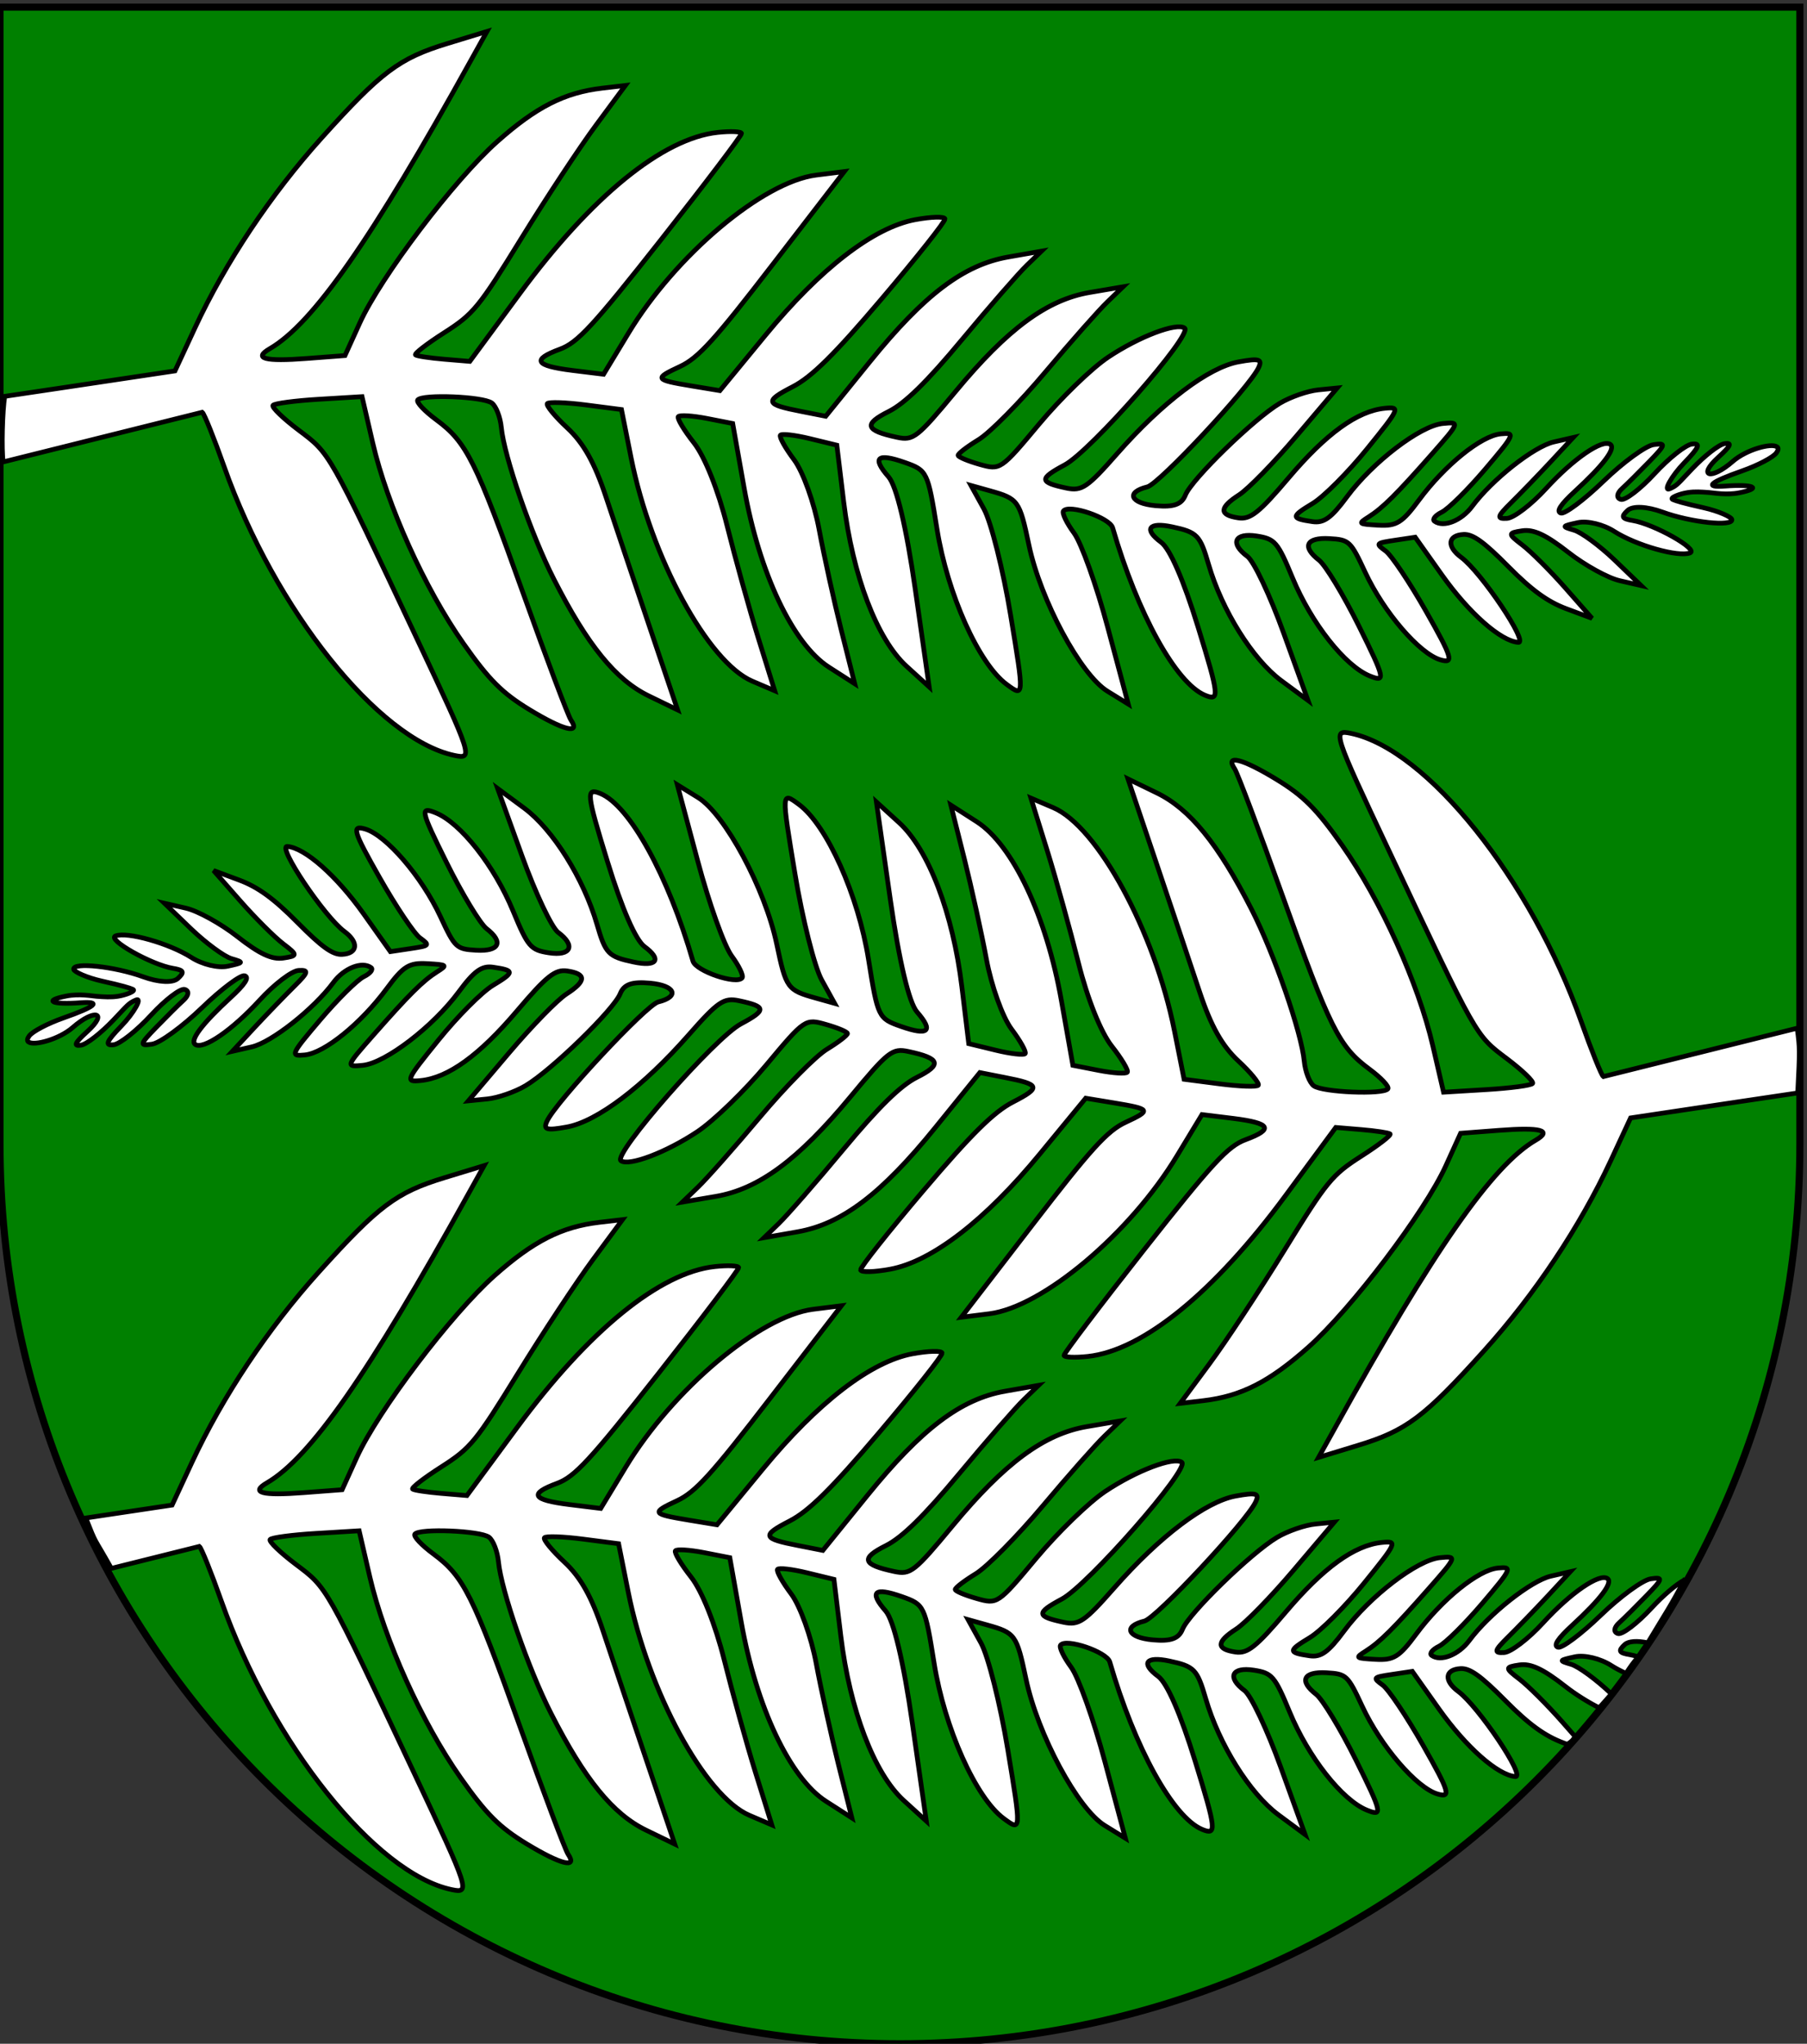 <?xml version="1.0" encoding="UTF-8" standalone="no"?>
<!-- Created with Inkscape (http://www.inkscape.org/) -->

<svg
   xmlns:dc="http://purl.org/dc/elements/1.1/"
   xmlns:cc="http://creativecommons.org/ns#"
   xmlns:rdf="http://www.w3.org/1999/02/22-rdf-syntax-ns#"
   xmlns:svg="http://www.w3.org/2000/svg"
   xmlns="http://www.w3.org/2000/svg"
   xmlns:sodipodi="http://sodipodi.sourceforge.net/DTD/sodipodi-0.dtd"
   xmlns:inkscape="http://www.inkscape.org/namespaces/inkscape"
   width="763"
   height="863"
   id="svg2"
   version="1.1"
   inkscape:version="0.92.2 (5c3e80d, 2017-08-06)"
   sodipodi:docname="Wappen_Haus_Farnhain.svg">
  <rect width="100%" height="100%" fill="#333333" stroke="none"/>
  <defs
     id="defs4">
    <inkscape:perspective
       sodipodi:type="inkscape:persp3d"
       inkscape:vp_x="0 : 526.18109 : 1"
       inkscape:vp_y="0 : 1000 : 0"
       inkscape:vp_z="744.09448 : 526.18109 : 1"
       inkscape:persp3d-origin="372.04724 : 350.78739 : 1"
       id="perspective10" />
    <inkscape:perspective
       id="perspective2828"
       inkscape:persp3d-origin="0.5 : 0.33333333 : 1"
       inkscape:vp_z="1 : 0.5 : 1"
       inkscape:vp_y="0 : 1000 : 0"
       inkscape:vp_x="0 : 0.5 : 1"
       sodipodi:type="inkscape:persp3d" />
    <inkscape:perspective
       id="perspective2828-7"
       inkscape:persp3d-origin="0.5 : 0.33333333 : 1"
       inkscape:vp_z="1 : 0.5 : 1"
       inkscape:vp_y="0 : 1000 : 0"
       inkscape:vp_x="0 : 0.5 : 1"
       sodipodi:type="inkscape:persp3d" />
    <inkscape:perspective
       id="perspective3640"
       inkscape:persp3d-origin="0.5 : 0.33333333 : 1"
       inkscape:vp_z="1 : 0.5 : 1"
       inkscape:vp_y="0 : 1000 : 0"
       inkscape:vp_x="0 : 0.5 : 1"
       sodipodi:type="inkscape:persp3d" />
    <inkscape:perspective
       id="perspective3670"
       inkscape:persp3d-origin="0.5 : 0.33333333 : 1"
       inkscape:vp_z="1 : 0.5 : 1"
       inkscape:vp_y="0 : 1000 : 0"
       inkscape:vp_x="0 : 0.5 : 1"
       sodipodi:type="inkscape:persp3d" />
    <inkscape:perspective
       id="perspective3693"
       inkscape:persp3d-origin="0.5 : 0.33333333 : 1"
       inkscape:vp_z="1 : 0.5 : 1"
       inkscape:vp_y="0 : 1000 : 0"
       inkscape:vp_x="0 : 0.5 : 1"
       sodipodi:type="inkscape:persp3d" />
    <inkscape:perspective
       id="perspective3720"
       inkscape:persp3d-origin="0.5 : 0.33333333 : 1"
       inkscape:vp_z="1 : 0.5 : 1"
       inkscape:vp_y="0 : 1000 : 0"
       inkscape:vp_x="0 : 0.5 : 1"
       sodipodi:type="inkscape:persp3d" />
    <inkscape:perspective
       id="perspective3747"
       inkscape:persp3d-origin="0.5 : 0.33333333 : 1"
       inkscape:vp_z="1 : 0.5 : 1"
       inkscape:vp_y="0 : 1000 : 0"
       inkscape:vp_x="0 : 0.5 : 1"
       sodipodi:type="inkscape:persp3d" />
    <inkscape:perspective
       id="perspective3763"
       inkscape:persp3d-origin="0.5 : 0.33333333 : 1"
       inkscape:vp_z="1 : 0.5 : 1"
       inkscape:vp_y="0 : 1000 : 0"
       inkscape:vp_x="0 : 0.5 : 1"
       sodipodi:type="inkscape:persp3d" />
    <inkscape:perspective
       id="perspective3792"
       inkscape:persp3d-origin="0.5 : 0.33333333 : 1"
       inkscape:vp_z="1 : 0.5 : 1"
       inkscape:vp_y="0 : 1000 : 0"
       inkscape:vp_x="0 : 0.5 : 1"
       sodipodi:type="inkscape:persp3d" />
    <inkscape:perspective
       id="perspective3814"
       inkscape:persp3d-origin="0.5 : 0.33333333 : 1"
       inkscape:vp_z="1 : 0.5 : 1"
       inkscape:vp_y="0 : 1000 : 0"
       inkscape:vp_x="0 : 0.5 : 1"
       sodipodi:type="inkscape:persp3d" />
    <inkscape:perspective
       id="perspective3841"
       inkscape:persp3d-origin="0.5 : 0.33333333 : 1"
       inkscape:vp_z="1 : 0.5 : 1"
       inkscape:vp_y="0 : 1000 : 0"
       inkscape:vp_x="0 : 0.5 : 1"
       sodipodi:type="inkscape:persp3d" />
    <inkscape:perspective
       id="perspective3841-5"
       inkscape:persp3d-origin="0.5 : 0.33333333 : 1"
       inkscape:vp_z="1 : 0.5 : 1"
       inkscape:vp_y="0 : 1000 : 0"
       inkscape:vp_x="0 : 0.5 : 1"
       sodipodi:type="inkscape:persp3d" />
    <inkscape:perspective
       id="perspective3872"
       inkscape:persp3d-origin="0.5 : 0.33333333 : 1"
       inkscape:vp_z="1 : 0.5 : 1"
       inkscape:vp_y="0 : 1000 : 0"
       inkscape:vp_x="0 : 0.5 : 1"
       sodipodi:type="inkscape:persp3d" />
    <inkscape:perspective
       id="perspective3898"
       inkscape:persp3d-origin="0.5 : 0.33333333 : 1"
       inkscape:vp_z="1 : 0.5 : 1"
       inkscape:vp_y="0 : 1000 : 0"
       inkscape:vp_x="0 : 0.5 : 1"
       sodipodi:type="inkscape:persp3d" />
    <inkscape:perspective
       id="perspective3920"
       inkscape:persp3d-origin="0.5 : 0.33333333 : 1"
       inkscape:vp_z="1 : 0.5 : 1"
       inkscape:vp_y="0 : 1000 : 0"
       inkscape:vp_x="0 : 0.5 : 1"
       sodipodi:type="inkscape:persp3d" />
    <inkscape:perspective
       id="perspective2860"
       inkscape:persp3d-origin="0.5 : 0.33333333 : 1"
       inkscape:vp_z="1 : 0.5 : 1"
       inkscape:vp_y="0 : 1000 : 0"
       inkscape:vp_x="0 : 0.5 : 1"
       sodipodi:type="inkscape:persp3d" />
    <inkscape:perspective
       id="perspective3672"
       inkscape:persp3d-origin="0.5 : 0.33333333 : 1"
       inkscape:vp_z="1 : 0.5 : 1"
       inkscape:vp_y="0 : 1000 : 0"
       inkscape:vp_x="0 : 0.5 : 1"
       sodipodi:type="inkscape:persp3d" />
    <inkscape:perspective
       id="perspective3695"
       inkscape:persp3d-origin="0.5 : 0.33333333 : 1"
       inkscape:vp_z="1 : 0.5 : 1"
       inkscape:vp_y="0 : 1000 : 0"
       inkscape:vp_x="0 : 0.5 : 1"
       sodipodi:type="inkscape:persp3d" />
    <inkscape:perspective
       id="perspective3261"
       inkscape:persp3d-origin="0.5 : 0.33333333 : 1"
       inkscape:vp_z="1 : 0.5 : 1"
       inkscape:vp_y="0 : 1000 : 0"
       inkscape:vp_x="0 : 0.5 : 1"
       sodipodi:type="inkscape:persp3d" />
    <inkscape:perspective
       id="perspective2828-1"
       inkscape:persp3d-origin="0.5 : 0.33333333 : 1"
       inkscape:vp_z="1 : 0.5 : 1"
       inkscape:vp_y="0 : 1000 : 0"
       inkscape:vp_x="0 : 0.5 : 1"
       sodipodi:type="inkscape:persp3d" />
    <inkscape:perspective
       id="perspective3652"
       inkscape:persp3d-origin="0.5 : 0.33333333 : 1"
       inkscape:vp_z="1 : 0.5 : 1"
       inkscape:vp_y="0 : 1000 : 0"
       inkscape:vp_x="0 : 0.5 : 1"
       sodipodi:type="inkscape:persp3d" />
    <inkscape:perspective
       id="perspective3652-2"
       inkscape:persp3d-origin="0.5 : 0.33333333 : 1"
       inkscape:vp_z="1 : 0.5 : 1"
       inkscape:vp_y="0 : 1000 : 0"
       inkscape:vp_x="0 : 0.5 : 1"
       sodipodi:type="inkscape:persp3d" />
    <inkscape:perspective
       id="perspective3652-5"
       inkscape:persp3d-origin="0.5 : 0.33333333 : 1"
       inkscape:vp_z="1 : 0.5 : 1"
       inkscape:vp_y="0 : 1000 : 0"
       inkscape:vp_x="0 : 0.5 : 1"
       sodipodi:type="inkscape:persp3d" />
    <inkscape:perspective
       id="perspective3727"
       inkscape:persp3d-origin="0.5 : 0.33333333 : 1"
       inkscape:vp_z="1 : 0.5 : 1"
       inkscape:vp_y="0 : 1000 : 0"
       inkscape:vp_x="0 : 0.5 : 1"
       sodipodi:type="inkscape:persp3d" />
    <inkscape:perspective
       id="perspective3843"
       inkscape:persp3d-origin="0.5 : 0.33333333 : 1"
       inkscape:vp_z="1 : 0.5 : 1"
       inkscape:vp_y="0 : 1000 : 0"
       inkscape:vp_x="0 : 0.5 : 1"
       sodipodi:type="inkscape:persp3d" />
    <inkscape:perspective
       id="perspective3970"
       inkscape:persp3d-origin="0.5 : 0.33333333 : 1"
       inkscape:vp_z="1 : 0.5 : 1"
       inkscape:vp_y="0 : 1000 : 0"
       inkscape:vp_x="0 : 0.5 : 1"
       sodipodi:type="inkscape:persp3d" />
    <inkscape:perspective
       id="perspective4007"
       inkscape:persp3d-origin="0.5 : 0.33333333 : 1"
       inkscape:vp_z="1 : 0.5 : 1"
       inkscape:vp_y="0 : 1000 : 0"
       inkscape:vp_x="0 : 0.5 : 1"
       sodipodi:type="inkscape:persp3d" />
    <inkscape:perspective
       id="perspective4062"
       inkscape:persp3d-origin="0.5 : 0.33333333 : 1"
       inkscape:vp_z="1 : 0.5 : 1"
       inkscape:vp_y="0 : 1000 : 0"
       inkscape:vp_x="0 : 0.5 : 1"
       sodipodi:type="inkscape:persp3d" />
    <inkscape:perspective
       id="perspective4153"
       inkscape:persp3d-origin="0.5 : 0.33333333 : 1"
       inkscape:vp_z="1 : 0.5 : 1"
       inkscape:vp_y="0 : 1000 : 0"
       inkscape:vp_x="0 : 0.5 : 1"
       sodipodi:type="inkscape:persp3d" />
    <inkscape:perspective
       id="perspective4316"
       inkscape:persp3d-origin="0.5 : 0.33333333 : 1"
       inkscape:vp_z="1 : 0.5 : 1"
       inkscape:vp_y="0 : 1000 : 0"
       inkscape:vp_x="0 : 0.5 : 1"
       sodipodi:type="inkscape:persp3d" />
    <inkscape:perspective
       id="perspective4316-9"
       inkscape:persp3d-origin="0.5 : 0.33333333 : 1"
       inkscape:vp_z="1 : 0.5 : 1"
       inkscape:vp_y="0 : 1000 : 0"
       inkscape:vp_x="0 : 0.5 : 1"
       sodipodi:type="inkscape:persp3d" />
    <inkscape:perspective
       id="perspective2898"
       inkscape:persp3d-origin="0.5 : 0.33333333 : 1"
       inkscape:vp_z="1 : 0.5 : 1"
       inkscape:vp_y="0 : 1000 : 0"
       inkscape:vp_x="0 : 0.5 : 1"
       sodipodi:type="inkscape:persp3d" />
    <inkscape:perspective
       id="perspective3337"
       inkscape:persp3d-origin="0.5 : 0.33333333 : 1"
       inkscape:vp_z="1 : 0.5 : 1"
       inkscape:vp_y="0 : 1000 : 0"
       inkscape:vp_x="0 : 0.5 : 1"
       sodipodi:type="inkscape:persp3d" />
    <inkscape:perspective
       id="perspective3373"
       inkscape:persp3d-origin="0.5 : 0.33333333 : 1"
       inkscape:vp_z="1 : 0.5 : 1"
       inkscape:vp_y="0 : 1000 : 0"
       inkscape:vp_x="0 : 0.5 : 1"
       sodipodi:type="inkscape:persp3d" />
    <inkscape:perspective
       id="perspective3191"
       inkscape:persp3d-origin="0.5 : 0.33333333 : 1"
       inkscape:vp_z="1 : 0.5 : 1"
       inkscape:vp_y="0 : 1000 : 0"
       inkscape:vp_x="0 : 0.5 : 1"
       sodipodi:type="inkscape:persp3d" />
    <inkscape:perspective
       id="perspective3606"
       inkscape:persp3d-origin="0.5 : 0.33333333 : 1"
       inkscape:vp_z="1 : 0.5 : 1"
       inkscape:vp_y="0 : 1000 : 0"
       inkscape:vp_x="0 : 0.5 : 1"
       sodipodi:type="inkscape:persp3d" />
    <inkscape:perspective
       id="perspective5054"
       inkscape:persp3d-origin="0.5 : 0.33333333 : 1"
       inkscape:vp_z="1 : 0.5 : 1"
       inkscape:vp_y="0 : 1000 : 0"
       inkscape:vp_x="0 : 0.5 : 1"
       sodipodi:type="inkscape:persp3d" />
    <inkscape:perspective
       id="perspective5466"
       inkscape:persp3d-origin="0.5 : 0.33333333 : 1"
       inkscape:vp_z="1 : 0.5 : 1"
       inkscape:vp_y="0 : 1000 : 0"
       inkscape:vp_x="0 : 0.5 : 1"
       sodipodi:type="inkscape:persp3d" />
    <inkscape:perspective
       id="perspective5466-3"
       inkscape:persp3d-origin="0.5 : 0.33333333 : 1"
       inkscape:vp_z="1 : 0.5 : 1"
       inkscape:vp_y="0 : 1000 : 0"
       inkscape:vp_x="0 : 0.5 : 1"
       sodipodi:type="inkscape:persp3d" />
    <inkscape:perspective
       id="perspective6147"
       inkscape:persp3d-origin="0.5 : 0.33333333 : 1"
       inkscape:vp_z="1 : 0.5 : 1"
       inkscape:vp_y="0 : 1000 : 0"
       inkscape:vp_x="0 : 0.5 : 1"
       sodipodi:type="inkscape:persp3d" />
    <inkscape:perspective
       id="perspective6821"
       inkscape:persp3d-origin="0.5 : 0.33333333 : 1"
       inkscape:vp_z="1 : 0.5 : 1"
       inkscape:vp_y="0 : 1000 : 0"
       inkscape:vp_x="0 : 0.5 : 1"
       sodipodi:type="inkscape:persp3d" />
  </defs>
  <sodipodi:namedview
     id="base"
     pagecolor="#ffffff"
     bordercolor="#666666"
     borderopacity="1.0"
     inkscape:pageopacity="0.0"
     inkscape:pageshadow="2"
     inkscape:zoom="0.7"
     inkscape:cx="486.45782"
     inkscape:cy="425.02529"
     inkscape:document-units="px"
     inkscape:current-layer="layer1"
     showgrid="true"
     inkscape:window-width="1920"
     inkscape:window-height="1001"
     inkscape:window-x="-9"
     inkscape:window-y="-9"
     inkscape:window-maximized="1"
     inkscape:snap-bbox="true"
     inkscape:bbox-paths="true"
     inkscape:bbox-nodes="true"
     inkscape:snap-bbox-midpoints="true"
     inkscape:snap-bbox-edge-midpoints="true"
     inkscape:object-paths="true"
     inkscape:snap-intersection-paths="true"
     inkscape:object-nodes="true"
     inkscape:snap-smooth-nodes="true"
     inkscape:snap-midpoints="true"
     inkscape:snap-center="true"
     inkscape:snap-object-midpoints="true"
     inkscape:snap-text-baseline="true"
     inkscape:snap-page="true">
    <inkscape:grid
       type="xygrid"
       id="grid2816"
       empspacing="5"
       visible="true"
       enabled="true"
       snapvisiblegridlinesonly="true" />
  </sodipodi:namedview>
  <g
     inkscape:label="Ebene 1"
     inkscape:groupmode="layer"
     id="layer1"
     transform="translate(-1.644,-192.036)">
    <path
       style="fill:#008000;fill-opacity:1;stroke:#000000;stroke-width:3;stroke-miterlimit:4;stroke-dasharray:none;stroke-opacity:1"
       d="m 1.643,195.036 c 0,54.232 0,162.128 0,164.384 0,0.024 0,0.036 0,0.036 v 0 c 0,0 0,17.654 0,26.481 v 289.1 c 0,209.868 170.132,380 380,380 209.868,0 380,-170.132 380,-380 v -480 z"
       id="path2850"
       inkscape:export-filename="C:\Users\Morgenstern\Desktop\Farnhain.png"
       inkscape:export-xdpi="96"
       inkscape:export-ydpi="96"
       inkscape:connector-curvature="0"
       sodipodi:nodetypes="cscscssscc" />
    <path
       inkscape:connector-curvature="0"
       style="fill:#ffffff;stroke-width:2;stroke-miterlimit:4;stroke-dasharray:none;stroke:#000000;stroke-opacity:1"
       d="m 751.961,380.725 c -2.344,-1.733 -12.96,1.169 -18.629,6.12 -9.232,8.062 -15.154,6.453 -6.188,-1.679 5.328,-4.832 6.024,-6.295 2.715,-5.8 -2.445,0.366 -8.553,5.219 -13.718,10.633 -6.237,6.537 -6.252,6.98 -9.349,8.386 -3.26,1.48 0.842,-5.573 5.911,-10.803 6.54,-6.748 7.155,-8.479 3.358,-8.032 -2.631,0.31 -9.738,5.94 -15.792,12.5 -6.053,6.56 -12.453,11.454 -14.264,10.86 -1.913,-0.627 -1.708,-2.507 0.516,-4.529 2.105,-1.915 7.33,-7.114 11.596,-11.51 6.98,-7.192 7.128,-7.873 1.694,-7.059 -3.322,0.498 -12.814,7.424 -21.078,15.392 -8.264,7.967 -16.381,14.026 -18.033,13.488 -2.055,-0.669 -0.12,-3.626 6.063,-9.306 11.853,-10.89 17.207,-17.939 14.862,-19.673 -3.307,-2.445 -15.603,5.971 -27.212,18.663 -6.174,6.75 -13.586,12.404 -16.47,12.566 -4.437,0.249 -4.159,-0.779 1.727,-6.593 3.826,-3.779 11.309,-11.499 16.61,-17.184 l 9.63,-10.383 -8.189,1.878 c -8.32,1.889 -26.163,15.967 -34.474,27.207 -4.474,6.051 -12.094,9.064 -15.895,6.254 -1.037,-0.767 0.35,-2.487 3.082,-3.828 2.733,-1.341 10.975,-9.494 18.285,-18.086 12.615,-14.828 12.909,-15.586 6.591,-14.959 -8.303,0.823 -23.669,13.276 -34.51,27.937 -7.088,9.586 -9.477,11.07 -17.121,10.636 -8.568,-0.486 -8.734,-0.596 -4.145,-3.506 5.972,-3.787 11.686,-9.464 26.783,-26.598 11.776,-13.364 11.829,-13.564 4.52,-12.839 -9.552,0.947 -29.641,16.329 -40.433,30.923 -6.646,8.987 -9.775,11.209 -14.57,10.508 -9.17,-1.342 -9.127,-2.142 0.08,-7.686 4.654,-2.802 14.948,-13.145 22.91,-22.978 13.953,-17.232 14.232,-17.865 7.558,-17.203 -11.598,1.15 -24.761,10.672 -40.596,29.355 -12.46,14.702 -16.154,17.671 -21.209,16.931 -8.259,-1.209 -8.16,-4.316 0.278,-9.742 3.866,-2.486 14.761,-13.68 24.223,-24.839 l 17.197,-20.276 -8.024,0.804 c -4.423,0.439 -11.729,2.977 -16.203,5.648 -10.936,6.53 -37.185,32.053 -39.874,38.766 -1.592,3.974 -4.919,5.181 -12.575,4.49 -10.657,-0.963 -12.734,-5.674 -3.507,-7.945 5.008,-1.233 43.137,-42.086 46.974,-50.327 1.693,-3.635 0.232,-4.043 -8.441,-2.464 -12.679,2.309 -32.241,17.111 -51.244,38.732 -12.564,14.295 -14.958,15.945 -21.417,14.574 -11.558,-2.454 -11.691,-3.962 -0.745,-9.806 11.014,-5.881 54.191,-55.127 50.64,-57.753 -3.354,-2.48 -19.278,3.573 -32.327,12.299 -6.998,4.679 -20.078,17.39 -29.081,28.173 -16.265,19.482 -16.435,19.543 -25.208,17.06 -4.856,-1.374 -8.931,-3.075 -9.037,-3.786 -0.106,-0.711 3.789,-3.693 8.632,-6.65 4.843,-2.957 17.576,-15.874 28.318,-28.674 10.743,-12.801 22.503,-26.069 26.125,-29.54 l 6.579,-6.343 -14.048,2.394 c -18.111,3.089 -34.777,15.398 -56.711,41.868 -16.132,19.468 -17.813,20.768 -24.615,19.324 -13.512,-2.869 -14.365,-5.552 -3.557,-10.941 6.829,-3.406 16.171,-12.573 30.929,-30.332 11.645,-14.013 23.978,-28.135 27.368,-31.392 l 6.166,-5.955 -14.037,2.464 c -18.776,3.275 -35.463,15.912 -58.266,44.055 l -18.787,23.193 -10.443,-2.055 c -15.094,-2.93 -15.544,-4.224 -3.513,-10.405 8.037,-4.129 17.619,-13.603 37.677,-37.243 14.794,-17.436 26.796,-32.557 26.634,-33.634 -0.161,-1.078 -5.797,-0.923 -12.513,0.318 -17.561,3.245 -40.111,20.598 -63.246,48.746 l -19.292,23.449 -11.84,-1.955 c -15.714,-2.616 -16.025,-3.106 -4.997,-8.228 7.772,-3.61 14.659,-11.244 39.367,-43.36 l 30,-38.953 -11.867,1.488 c -22.521,2.829 -59.441,33.923 -79.263,66.746 l -10.504,17.355 -13.275,-1.631 c -15.707,-1.969 -17.186,-4.521 -5.144,-8.966 7.468,-2.756 13.926,-9.719 42.789,-46.37 18.688,-23.731 33.925,-43.869 33.88,-44.71 -0.045,-0.841 -4.566,-1.037 -10.057,-0.448 -23.204,2.49 -53.361,27.042 -83.498,67.96 l -21.18,28.727 -10.85,-0.909 c -5.972,-0.498 -11.406,-1.319 -12.071,-1.812 -0.666,-0.492 4.782,-4.7 12.097,-9.377 12.41,-7.935 14.571,-10.572 32.496,-39.688 10.565,-17.161 24.798,-38.737 31.62,-47.955 l 12.401,-16.77 -9.783,1.14 c -15.997,1.888 -27.892,7.954 -44.327,22.566 -18.214,16.194 -49.235,57.146 -58.085,76.677 l -6.205,13.671 -16.212,1.234 c -17.675,1.348 -22.68,0.017 -15.5,-4.158 18.27,-10.621 43.064,-46.218 84.775,-121.541 l 6.902,-12.4 -16.753,5.115 c -20.281,6.181 -27.878,11.878 -53.1,39.879 -21.479,23.845 -40.547,52.456 -53.494,80.261 l -8.403,18.09 -45.315,6.787 -23.484,3.499 -3.054,0.455 c -1.023,5.637 -1.441,22.625 -0.687,27.695 L 87.049,366.116 c 0.825,0.61 5.008,11.024 9.29,23.114 21.32,60.206 65.061,115.006 97.188,121.796 8.031,1.697 7.603,0.473 -15.908,-49.415 -37.46,-79.487 -36.515,-77.87 -49.794,-87.884 -6.601,-4.978 -11.518,-9.71 -10.915,-10.527 0.602,-0.817 9.307,-1.965 19.342,-2.571 l 18.258,-1.106 4.517,19.521 c 6.09,26.357 21.931,61.43 38.321,84.752 10.811,15.383 16.388,20.929 27.851,27.899 14.358,8.73 21.695,10.59 17.526,4.397 -1.225,-1.82 -10.248,-25.747 -20.054,-53.173 -20.157,-56.38 -23.994,-64.146 -36.798,-73.614 -5.008,-3.703 -8.558,-7.469 -7.843,-8.381 1.965,-2.505 27.579,-1.455 31.286,1.286 1.782,1.318 3.599,6.021 4.019,10.402 1.169,12.19 12.653,45.283 22.183,64.003 14.169,27.832 26.116,42.519 40.106,49.301 l 12.14,5.892 -11.779,-34.903 c -6.481,-19.2 -14.804,-44 -18.498,-55.108 -4.794,-14.416 -9.484,-22.717 -16.296,-29.05 -5.249,-4.88 -9.024,-9.512 -8.453,-10.281 0.571,-0.769 7.823,-0.523 16.153,0.549 l 15.171,1.963 4.077,20.456 c 8.376,41.934 32.422,86.235 51.144,94.233 l 9.474,4.047 -6.904,-22.168 c -3.783,-12.192 -9.709,-33.557 -13.191,-47.469 -3.777,-15.09 -9.444,-29.236 -14.008,-35.04 -4.208,-5.351 -7.174,-10.308 -6.616,-11.063 0.558,-0.754 5.935,-0.435 11.983,0.739 l 11,2.153 4.842,27.255 c 6.321,35.745 20.57,65.867 35.759,75.616 l 10.932,7.014 -5.64,-22.43 c -3.088,-12.333 -7.325,-31.539 -9.402,-42.715 -2.086,-11.221 -6.804,-24.393 -10.557,-29.403 -3.738,-4.989 -6.347,-9.664 -5.791,-10.39 0.556,-0.725 6.136,-0.097 12.413,1.435 l 11.42,2.778 2.896,23.927 c 3.767,31.124 14.074,58.073 26.543,69.431 l 9.556,8.704 -5.9,-41.322 c -3.746,-26.099 -7.907,-43.525 -11.256,-47.36 -7.112,-8.144 -4.829,-10.203 6.834,-6.091 9.474,3.34 9.739,3.827 13.627,28.147 4.363,27.29 17.6,56.837 29.362,65.534 7.463,5.518 7.466,5.54 1.695,-29.284 -3.175,-19.157 -8.256,-39.322 -11.269,-44.789 l -5.464,-9.896 8.085,2.264 c 11.851,3.323 12.442,4.101 16.375,22.813 4.906,23.341 21.85,54.866 33.225,61.842 l 8.734,5.388 -8.633,-32.261 c -4.739,-17.744 -11.161,-35.726 -14.274,-39.959 -3.113,-4.233 -5.12,-8.402 -4.467,-9.285 2.258,-3.053 19.555,2.818 20.784,7.058 10.503,36.23 26.742,65.674 39.047,70.744 6.176,2.545 5.958,0.213 -2.969,-28.766 -6.162,-20.004 -11.878,-33.087 -15.613,-35.849 -7.49,-5.539 -5.286,-8.628 4.634,-6.522 10.616,2.254 11.828,3.531 15.407,15.863 5.609,19.327 18.622,40.123 30.698,49.082 l 11.275,8.338 -10.319,-28.534 c -5.671,-15.712 -12.536,-30.232 -15.255,-32.247 -7.499,-5.557 -5.44,-10.077 3.921,-8.623 7.714,1.198 8.868,2.518 15.136,17.677 7.876,19.05 22.101,37.153 32.59,41.414 6.819,2.77 6.511,1.25 -4.568,-21.07 -6.558,-13.213 -14.159,-25.737 -16.834,-27.811 -7.334,-5.687 -5.428,-9.677 4.353,-9.122 8.411,0.477 8.975,0.998 15.122,14.204 7.872,16.911 22.939,34.427 31.821,37.005 5.757,1.671 5.022,-0.867 -6.062,-20.412 -6.95,-12.256 -14.656,-23.76 -17.113,-25.562 -4.313,-3.162 -4.206,-3.315 3.989,-4.543 l 8.497,-1.273 11.245,15.871 c 11.476,16.182 24.877,28.01 32.29,28.537 4.461,0.317 -15.654,-29.646 -24.088,-35.883 -6.194,-4.58 -5.747,-9.322 0.937,-9.696 3.975,-0.223 8.601,3.118 18.935,13.561 9.964,10.069 16.63,14.885 24.533,17.826 l 10.811,4.027 -11.388,-12.954 c -6.264,-7.116 -14.362,-15.195 -18.003,-17.972 -6.194,-4.722 -6.229,-5.112 -0.071,-6.034 4.826,-0.723 10.036,1.715 19.421,9.072 7.039,5.519 16.835,10.906 21.78,12.013 l 8.995,2.055 -11.333,-10.899 c -6.24,-5.972 -13.88,-11.577 -16.963,-12.481 -5.348,-1.568 -5.279,-1.708 1.548,-3.2 4.051,-0.885 10.732,0.717 15.395,3.703 9.254,5.925 27.176,11.004 32.017,9.068 3.745,-1.498 -15.249,-12.194 -24.272,-13.667 -4.589,-0.749 -4.972,-1.627 -2.054,-4.289 2.155,-1.966 8.159,-1.655 14.697,0.731 11.951,4.362 29.751,6.264 29.283,3.143 -0.158,-1.058 -5.528,-3.551 -12.042,-5.001 -8.518,-1.896 -11.52,-2.833 -12.933,-3.456 -1.562,-0.689 2.992,-2.439 6.399,-2.949 2.954,-0.442 5.602,-0.246 8.941,1.4e-4 1.932,0.143 7.304,1.195 12.759,0.116 9.913,-1.96 6.164,-3.715 -6.034,-2.825 -9.016,0.658 -6.478,-1.598 7.358,-6.459 6.488,-2.279 12.935,-5.657 14.327,-7.539 0.8,-1.082 0.908,-1.887 0.51,-2.393 z"
       id="path23"
       sodipodi:nodetypes="ccscccsccccccccscccccccccccccccccscccccsccccccccccsccccssccccccccccccccccscccccccccccccsscsccccsccccscccccccscccccccccscccccscccsccccccccccccccccccccccccccccccccccccccscccsccccsccsscccccscccccccsccscccsccccccccccccccccccccccccccccc" />
    <path
       inkscape:connector-curvature="0"
       style="fill:#ffffff;stroke-width:2;stroke:#000000;stroke-opacity:1;stroke-miterlimit:4;stroke-dasharray:none"
       d="m 712.911,859.185 c -3.346,1.757 -8.946,6.464 -13.853,11.782 -6.053,6.56 -12.453,11.454 -14.264,10.86 -1.913,-0.627 -1.708,-2.507 0.516,-4.529 2.105,-1.915 7.33,-7.114 11.596,-11.51 6.98,-7.192 7.128,-7.873 1.694,-7.059 -3.322,0.498 -12.814,7.424 -21.078,15.392 -8.264,7.967 -16.381,14.026 -18.033,13.488 -2.055,-0.669 -0.12,-3.626 6.063,-9.306 11.853,-10.89 17.207,-17.939 14.862,-19.673 -3.307,-2.445 -15.603,5.971 -27.212,18.663 -6.174,6.75 -13.586,12.404 -16.47,12.566 -4.437,0.249 -4.159,-0.779 1.727,-6.593 3.826,-3.779 11.309,-11.499 16.61,-17.184 l 9.63,-10.383 -8.189,1.878 c -8.32,1.889 -26.163,15.967 -34.474,27.207 -4.474,6.051 -12.094,9.064 -15.895,6.254 -1.037,-0.767 0.35,-2.487 3.082,-3.828 2.733,-1.341 10.975,-9.494 18.285,-18.086 12.615,-14.828 12.909,-15.586 6.591,-14.959 -8.303,0.823 -23.669,13.276 -34.51,27.937 -7.088,9.586 -9.477,11.07 -17.121,10.636 -8.568,-0.486 -8.734,-0.596 -4.145,-3.506 5.972,-3.787 11.686,-9.464 26.783,-26.598 11.776,-13.364 11.829,-13.564 4.52,-12.839 -9.552,0.947 -29.641,16.329 -40.433,30.923 -6.646,8.987 -9.775,11.209 -14.57,10.508 -9.17,-1.342 -9.127,-2.142 0.08,-7.686 4.654,-2.802 14.948,-13.145 22.91,-22.978 13.953,-17.232 14.232,-17.865 7.558,-17.203 -11.598,1.15 -24.761,10.672 -40.596,29.355 -12.46,14.702 -16.154,17.671 -21.209,16.931 -8.259,-1.209 -8.16,-4.316 0.278,-9.742 3.866,-2.486 14.761,-13.68 24.223,-24.839 l 17.197,-20.276 -8.024,0.804 c -4.423,0.439 -11.729,2.977 -16.203,5.648 -10.936,6.53 -37.185,32.053 -39.874,38.766 -1.592,3.974 -4.919,5.181 -12.575,4.49 -10.657,-0.963 -12.734,-5.674 -3.507,-7.945 5.008,-1.233 43.137,-42.086 46.974,-50.327 1.693,-3.635 0.232,-4.043 -8.441,-2.464 -12.679,2.309 -32.241,17.111 -51.244,38.732 -12.564,14.295 -14.958,15.945 -21.417,14.574 -11.558,-2.454 -11.691,-3.962 -0.745,-9.806 11.014,-5.881 54.191,-55.127 50.64,-57.753 -3.354,-2.48 -19.278,3.573 -32.327,12.299 -6.998,4.679 -20.078,17.39 -29.081,28.173 -16.265,19.482 -16.435,19.543 -25.208,17.06 -4.856,-1.374 -8.931,-3.075 -9.037,-3.786 -0.106,-0.711 3.789,-3.693 8.632,-6.65 4.843,-2.957 17.576,-15.874 28.318,-28.674 10.743,-12.801 22.503,-26.069 26.125,-29.54 l 6.579,-6.343 -14.048,2.394 c -18.111,3.089 -34.777,15.398 -56.711,41.868 -16.132,19.468 -17.813,20.768 -24.615,19.324 -13.512,-2.869 -14.365,-5.552 -3.557,-10.941 6.829,-3.406 16.171,-12.573 30.929,-30.332 11.645,-14.013 23.978,-28.135 27.368,-31.392 l 6.166,-5.955 -14.037,2.464 c -18.776,3.275 -35.463,15.912 -58.266,44.055 l -18.787,23.193 -10.443,-2.055 c -15.094,-2.93 -15.544,-4.224 -3.513,-10.405 8.037,-4.129 17.619,-13.603 37.677,-37.243 14.794,-17.436 26.796,-32.557 26.634,-33.634 -0.161,-1.078 -5.797,-0.923 -12.513,0.318 -17.561,3.245 -40.111,20.598 -63.246,48.746 l -19.292,23.449 -11.84,-1.955 c -15.714,-2.616 -16.025,-3.106 -4.997,-8.228 7.772,-3.61 14.659,-11.244 39.367,-43.36 l 30,-38.953 -11.867,1.488 c -22.521,2.829 -59.441,33.923 -79.263,66.746 l -10.504,17.355 -13.275,-1.631 c -15.707,-1.969 -17.186,-4.521 -5.144,-8.966 7.468,-2.756 13.926,-9.719 42.789,-46.37 18.688,-23.731 33.925,-43.869 33.88,-44.71 -0.045,-0.841 -4.566,-1.037 -10.057,-0.448 -23.204,2.49 -53.361,27.042 -83.498,67.96 l -21.18,28.727 -10.85,-0.909 c -5.972,-0.498 -11.406,-1.319 -12.071,-1.812 -0.666,-0.492 4.782,-4.7 12.097,-9.377 12.41,-7.935 14.571,-10.572 32.496,-39.688 10.565,-17.161 24.798,-38.737 31.62,-47.955 l 12.401,-16.77 -9.783,1.14 c -15.997,1.888 -27.892,7.954 -44.327,22.566 -18.214,16.194 -49.235,57.146 -58.085,76.677 l -6.205,13.671 -16.212,1.234 c -17.675,1.348 -22.68,0.017 -15.5,-4.158 18.27,-10.621 43.064,-46.218 84.775,-121.541 l 6.902,-12.4 -16.753,5.115 c -20.281,6.181 -27.878,11.878 -53.1,39.879 -21.479,23.845 -40.547,52.456 -53.494,80.261 l -8.403,18.09 -36.442,5.458 c 4.776,12.004 2.776,7.004 10.794,21.276 l 37.168,-9.276 c 0.825,0.61 5.008,11.024 9.29,23.114 21.32,60.206 65.061,115.006 97.188,121.796 8.031,1.697 7.603,0.473 -15.908,-49.415 -37.46,-79.487 -36.515,-77.87 -49.794,-87.884 -6.601,-4.978 -11.518,-9.71 -10.915,-10.527 0.602,-0.817 9.307,-1.965 19.342,-2.571 l 18.258,-1.106 4.517,19.521 c 6.09,26.357 21.931,61.43 38.321,84.752 10.811,15.383 16.388,20.929 27.851,27.899 14.358,8.73 21.695,10.59 17.526,4.397 -1.225,-1.82 -10.248,-25.747 -20.054,-53.173 -20.157,-56.38 -23.994,-64.146 -36.798,-73.614 -5.008,-3.703 -8.558,-7.469 -7.843,-8.381 1.965,-2.505 27.579,-1.455 31.286,1.286 1.782,1.318 3.599,6.021 4.019,10.402 1.169,12.19 12.653,45.283 22.183,64.003 14.169,27.832 26.116,42.519 40.106,49.301 l 12.14,5.892 -11.779,-34.903 c -6.481,-19.2 -14.804,-44 -18.498,-55.108 -4.794,-14.416 -9.484,-22.717 -16.296,-29.05 -5.249,-4.88 -9.024,-9.512 -8.453,-10.281 0.571,-0.769 7.823,-0.523 16.153,0.549 l 15.171,1.963 4.077,20.456 c 8.376,41.934 32.422,86.235 51.144,94.233 l 9.474,4.047 -6.904,-22.168 c -3.783,-12.192 -9.709,-33.557 -13.191,-47.469 -3.777,-15.09 -9.444,-29.236 -14.008,-35.04 -4.208,-5.351 -7.174,-10.308 -6.616,-11.063 0.558,-0.754 5.935,-0.435 11.983,0.739 l 11,2.153 4.842,27.255 c 6.321,35.745 20.57,65.867 35.759,75.616 l 10.932,7.014 -5.64,-22.43 c -3.088,-12.333 -7.325,-31.539 -9.402,-42.715 -2.086,-11.221 -6.804,-24.393 -10.557,-29.403 -3.738,-4.989 -6.347,-9.664 -5.791,-10.39 0.556,-0.725 6.136,-0.097 12.413,1.435 l 11.42,2.778 2.896,23.927 c 3.767,31.124 14.074,58.073 26.543,69.431 l 9.556,8.704 -5.9,-41.322 c -3.746,-26.099 -7.907,-43.525 -11.256,-47.36 -7.112,-8.144 -4.829,-10.203 6.834,-6.091 9.474,3.34 9.739,3.827 13.627,28.147 4.363,27.29 17.6,56.837 29.362,65.534 7.463,5.518 7.466,5.54 1.695,-29.284 -3.175,-19.157 -8.256,-39.322 -11.269,-44.789 l -5.464,-9.896 8.085,2.264 c 11.851,3.323 12.442,4.101 16.375,22.813 4.906,23.341 21.85,54.866 33.225,61.842 l 8.734,5.388 -8.633,-32.261 c -4.739,-17.744 -11.161,-35.726 -14.274,-39.959 -3.113,-4.233 -5.12,-8.402 -4.467,-9.285 2.258,-3.053 19.555,2.818 20.784,7.058 10.503,36.23 26.742,65.674 39.047,70.744 6.176,2.545 5.958,0.213 -2.969,-28.766 -6.162,-20.004 -11.878,-33.087 -15.613,-35.849 -7.49,-5.539 -5.286,-8.628 4.634,-6.522 10.616,2.254 11.828,3.531 15.407,15.863 5.609,19.327 18.622,40.123 30.698,49.082 l 11.275,8.338 -10.319,-28.534 c -5.671,-15.712 -12.536,-30.232 -15.255,-32.247 -7.499,-5.557 -5.44,-10.077 3.921,-8.623 7.714,1.198 8.868,2.518 15.136,17.677 7.876,19.05 22.101,37.153 32.59,41.414 6.819,2.77 6.511,1.25 -4.568,-21.07 -6.558,-13.213 -14.159,-25.737 -16.834,-27.811 -7.334,-5.687 -5.428,-9.677 4.353,-9.122 8.411,0.477 8.975,0.998 15.122,14.204 7.872,16.911 22.939,34.427 31.821,37.005 5.757,1.671 5.022,-0.867 -6.062,-20.412 -6.95,-12.256 -14.656,-23.76 -17.113,-25.562 -4.313,-3.162 -4.206,-3.315 3.989,-4.543 l 8.497,-1.273 11.245,15.871 c 11.476,16.182 24.877,28.01 32.29,28.537 4.461,0.317 -15.654,-29.646 -24.088,-35.883 -6.194,-4.58 -5.747,-9.322 0.937,-9.696 3.975,-0.223 8.601,3.118 18.935,13.561 9.964,10.069 16.63,14.885 24.533,17.826 l 1.612,0.6 c 2.183,-1.576 2.183,-1.576 3.27,-3.317 l -5.459,-6.21 c -6.264,-7.116 -14.362,-15.195 -18.003,-17.972 -6.194,-4.722 -6.229,-5.112 -0.071,-6.034 4.826,-0.723 10.036,1.715 19.421,9.072 4.307,3.377 9.646,6.704 14.274,9.032 3.75,-4.147 2.75,-3.147 5.167,-5.863 -6.24,-5.972 -13.88,-11.577 -16.963,-12.481 -5.348,-1.568 -5.279,-1.708 1.548,-3.2 4.051,-0.885 10.732,0.717 15.395,3.703 1.792,1.148 3.91,2.263 6.194,3.303 2.409,-3.609 2.409,-3.609 5.153,-7.011 -1.306,-0.407 -2.525,-0.715 -3.603,-0.89 -4.589,-0.749 -4.972,-1.627 -2.054,-4.289 1.587,-1.448 5.262,-1.661 9.7,-0.72 8.212,-13.699 9.212,-14.699 15.48,-26.55 z"
       id="path23-7"
       sodipodi:nodetypes="ccccccccscccccccccccccccccscccccsccccccccccsccccssccccccccccccccccscccccccccccccsscsccccsccccscccccccscccccccscccccscccsccccccccccccccccccccccccccccccccccccccscccsccccscssscccccscccccccsccscccscccccccccccccccccccc" />
    <path
       inkscape:connector-curvature="0"
       style="fill:#ffffff;stroke-width:2;stroke:#000000;stroke-opacity:1;stroke-miterlimit:4;stroke-dasharray:none"
       d="m 13.72,632.029 c 2.344,1.733 12.96,-1.169 18.629,-6.12 9.232,-8.062 15.154,-6.453 6.188,1.679 -5.328,4.832 -6.024,6.295 -2.715,5.8 2.445,-0.366 8.553,-5.219 13.718,-10.633 6.237,-6.537 6.252,-6.98 9.349,-8.386 3.26,-1.48 -0.842,5.573 -5.911,10.803 -6.54,6.748 -7.155,8.479 -3.358,8.032 2.631,-0.31 9.738,-5.94 15.792,-12.5 6.053,-6.56 12.453,-11.454 14.264,-10.86 1.913,0.627 1.708,2.507 -0.516,4.529 -2.105,1.915 -7.33,7.114 -11.596,11.51 -6.98,7.192 -7.128,7.873 -1.694,7.059 3.322,-0.498 12.814,-7.424 21.078,-15.392 8.264,-7.967 16.381,-14.026 18.033,-13.488 2.055,0.669 0.12,3.626 -6.063,9.306 -11.853,10.89 -17.207,17.939 -14.862,19.673 3.307,2.445 15.603,-5.971 27.212,-18.663 6.174,-6.75 13.586,-12.404 16.47,-12.566 4.437,-0.249 4.159,0.779 -1.727,6.593 -3.826,3.779 -11.309,11.499 -16.61,17.184 l -9.63,10.383 8.189,-1.878 c 8.32,-1.889 26.163,-15.967 34.474,-27.207 4.474,-6.051 12.094,-9.064 15.895,-6.254 1.037,0.767 -0.35,2.487 -3.082,3.828 -2.733,1.341 -10.975,9.494 -18.285,18.086 -12.615,14.828 -12.909,15.586 -6.591,14.959 8.303,-0.823 23.669,-13.276 34.51,-27.937 7.088,-9.586 9.477,-11.07 17.121,-10.636 8.568,0.486 8.734,0.596 4.145,3.506 -5.972,3.787 -11.686,9.464 -26.783,26.598 -11.776,13.364 -11.829,13.564 -4.52,12.839 9.552,-0.947 29.641,-16.329 40.433,-30.923 6.646,-8.987 9.775,-11.209 14.57,-10.508 9.17,1.342 9.127,2.142 -0.08,7.686 -4.654,2.802 -14.948,13.145 -22.91,22.978 -13.953,17.232 -14.232,17.865 -7.558,17.203 11.598,-1.15 24.761,-10.672 40.596,-29.355 12.46,-14.702 16.154,-17.671 21.209,-16.931 8.259,1.209 8.16,4.316 -0.278,9.742 -3.866,2.486 -14.761,13.68 -24.223,24.839 l -17.197,20.276 8.024,-0.804 c 4.423,-0.439 11.729,-2.977 16.203,-5.648 10.936,-6.53 37.185,-32.053 39.874,-38.766 1.592,-3.974 4.919,-5.181 12.575,-4.49 10.657,0.963 12.734,5.674 3.507,7.945 -5.008,1.233 -43.137,42.086 -46.974,50.327 -1.693,3.635 -0.232,4.043 8.441,2.464 12.679,-2.309 32.241,-17.111 51.244,-38.732 12.564,-14.295 14.958,-15.945 21.417,-14.574 11.558,2.454 11.691,3.962 0.745,9.806 -11.014,5.881 -54.191,55.127 -50.64,57.753 3.354,2.48 19.278,-3.573 32.327,-12.299 6.998,-4.679 20.078,-17.39 29.081,-28.173 16.265,-19.482 16.435,-19.543 25.208,-17.06 4.856,1.374 8.931,3.075 9.037,3.786 0.106,0.711 -3.789,3.693 -8.632,6.65 -4.843,2.957 -17.576,15.874 -28.318,28.674 -10.743,12.801 -22.503,26.069 -26.125,29.54 l -6.579,6.343 14.048,-2.394 c 18.111,-3.089 34.777,-15.398 56.711,-41.868 16.132,-19.468 17.813,-20.768 24.615,-19.324 13.512,2.869 14.365,5.552 3.557,10.941 -6.829,3.406 -16.171,12.573 -30.929,30.332 -11.645,14.013 -23.978,28.135 -27.368,31.392 l -6.166,5.955 14.037,-2.464 c 18.776,-3.275 35.463,-15.912 58.266,-44.055 l 18.787,-23.193 10.443,2.055 c 15.094,2.93 15.544,4.224 3.513,10.405 -8.037,4.129 -17.619,13.603 -37.677,37.243 -14.794,17.436 -26.796,32.557 -26.634,33.634 0.161,1.078 5.797,0.923 12.513,-0.318 17.561,-3.245 40.111,-20.598 63.246,-48.746 l 19.292,-23.449 11.84,1.955 c 15.714,2.616 16.025,3.106 4.997,8.228 -7.772,3.61 -14.659,11.244 -39.367,43.36 l -30,38.953 11.867,-1.488 c 22.521,-2.829 59.441,-33.923 79.263,-66.746 l 10.504,-17.355 13.275,1.631 c 15.707,1.969 17.186,4.521 5.144,8.966 -7.468,2.756 -13.926,9.719 -42.789,46.37 -18.688,23.731 -33.925,43.869 -33.88,44.71 0.045,0.841 4.566,1.037 10.057,0.448 23.204,-2.49 53.361,-27.042 83.498,-67.96 l 21.18,-28.727 10.85,0.909 c 5.972,0.498 11.406,1.319 12.071,1.812 0.666,0.492 -4.782,4.7 -12.097,9.377 -12.41,7.935 -14.571,10.572 -32.496,39.688 -10.565,17.161 -24.798,38.737 -31.62,47.955 l -12.401,16.77 9.783,-1.14 c 15.997,-1.888 27.892,-7.954 44.327,-22.566 18.214,-16.194 49.235,-57.146 58.085,-76.677 l 6.205,-13.671 16.212,-1.234 c 17.675,-1.348 22.68,-0.017 15.5,4.158 -18.27,10.621 -43.064,46.218 -84.775,121.541 l -6.902,12.4 16.753,-5.115 c 20.281,-6.181 27.878,-11.878 53.1,-39.879 21.479,-23.845 40.547,-52.456 53.494,-80.261 l 8.403,-18.09 45.315,-6.787 25.25,-3.762 c 0.927,-18.511 0.927,-18.511 -0.217,-27.34 l -81.868,20.431 c -0.825,-0.61 -5.008,-11.024 -9.29,-23.114 -21.32,-60.206 -65.061,-115.006 -97.188,-121.796 -8.031,-1.697 -7.603,-0.473 15.908,49.415 37.46,79.487 36.515,77.87 49.794,87.884 6.601,4.978 11.518,9.71 10.915,10.527 -0.602,0.817 -9.307,1.965 -19.342,2.571 l -18.258,1.106 -4.517,-19.521 c -6.09,-26.357 -21.931,-61.43 -38.321,-84.752 -10.811,-15.383 -16.388,-20.929 -27.851,-27.899 -14.358,-8.73 -21.695,-10.59 -17.526,-4.397 1.225,1.82 10.248,25.747 20.054,53.173 20.157,56.38 23.994,64.146 36.798,73.614 5.008,3.703 8.558,7.469 7.843,8.381 -1.965,2.505 -27.579,1.455 -31.286,-1.286 -1.782,-1.318 -3.599,-6.021 -4.019,-10.402 -1.169,-12.19 -12.653,-45.283 -22.183,-64.003 -14.169,-27.832 -26.116,-42.519 -40.106,-49.301 l -12.14,-5.892 11.779,34.903 c 6.481,19.2 14.804,44 18.498,55.108 4.794,14.416 9.484,22.717 16.296,29.05 5.249,4.88 9.024,9.512 8.453,10.281 -0.571,0.769 -7.823,0.523 -16.153,-0.549 l -15.171,-1.963 -4.077,-20.456 c -8.376,-41.934 -32.422,-86.235 -51.144,-94.233 l -9.474,-4.047 6.904,22.168 c 3.783,12.192 9.709,33.557 13.191,47.469 3.777,15.09 9.444,29.236 14.008,35.04 4.208,5.351 7.174,10.308 6.616,11.063 -0.558,0.754 -5.935,0.435 -11.983,-0.739 l -11,-2.153 -4.842,-27.255 c -6.321,-35.745 -20.57,-65.867 -35.759,-75.616 l -10.932,-7.014 5.64,22.43 c 3.088,12.333 7.325,31.539 9.402,42.715 2.086,11.221 6.804,24.393 10.557,29.403 3.738,4.989 6.347,9.664 5.791,10.39 -0.556,0.725 -6.136,0.097 -12.413,-1.435 l -11.42,-2.778 -2.896,-23.927 c -3.767,-31.124 -14.074,-58.073 -26.543,-69.431 l -9.556,-8.704 5.9,41.322 c 3.746,26.099 7.907,43.525 11.256,47.36 7.112,8.144 4.829,10.203 -6.834,6.091 -9.474,-3.34 -9.739,-3.827 -13.627,-28.147 -4.363,-27.29 -17.6,-56.837 -29.362,-65.534 -7.463,-5.518 -7.466,-5.54 -1.695,29.284 3.175,19.157 8.256,39.322 11.269,44.789 l 5.464,9.896 -8.085,-2.264 c -11.851,-3.323 -12.442,-4.101 -16.375,-22.813 -4.906,-23.341 -21.85,-54.866 -33.225,-61.842 l -8.734,-5.388 8.633,32.261 c 4.739,17.744 11.161,35.726 14.274,39.959 3.113,4.233 5.12,8.402 4.467,9.285 -2.258,3.053 -19.555,-2.818 -20.784,-7.058 -10.503,-36.23 -26.742,-65.674 -39.047,-70.744 -6.176,-2.545 -5.958,-0.213 2.969,28.766 6.162,20.004 11.878,33.087 15.613,35.849 7.49,5.539 5.286,8.628 -4.634,6.522 -10.616,-2.254 -11.828,-3.531 -15.407,-15.863 -5.609,-19.327 -18.622,-40.123 -30.698,-49.082 l -11.275,-8.338 10.319,28.534 c 5.671,15.712 12.536,30.232 15.255,32.247 7.499,5.557 5.44,10.077 -3.921,8.623 -7.714,-1.198 -8.868,-2.518 -15.136,-17.677 -7.876,-19.05 -22.101,-37.153 -32.59,-41.414 -6.819,-2.77 -6.511,-1.25 4.568,21.07 6.558,13.213 14.159,25.737 16.834,27.811 7.334,5.687 5.428,9.677 -4.353,9.122 -8.411,-0.477 -8.975,-0.998 -15.122,-14.204 -7.872,-16.911 -22.939,-34.427 -31.821,-37.005 -5.757,-1.671 -5.022,0.867 6.062,20.412 6.95,12.256 14.656,23.76 17.113,25.562 4.313,3.162 4.206,3.315 -3.989,4.543 l -8.497,1.273 -11.245,-15.871 c -11.476,-16.182 -24.877,-28.01 -32.29,-28.537 -4.461,-0.317 15.654,29.646 24.088,35.883 6.194,4.58 5.747,9.322 -0.937,9.696 -3.975,0.223 -8.601,-3.118 -18.935,-13.561 -9.964,-10.069 -16.63,-14.885 -24.533,-17.826 l -10.811,-4.027 11.388,12.954 c 6.264,7.116 14.362,15.195 18.003,17.972 6.194,4.722 6.229,5.112 0.071,6.034 -4.826,0.723 -10.036,-1.715 -19.421,-9.072 -7.039,-5.519 -16.835,-10.906 -21.78,-12.013 l -8.995,-2.055 11.333,10.899 c 6.24,5.972 13.88,11.577 16.963,12.481 5.348,1.568 5.279,1.708 -1.548,3.2 -4.051,0.885 -10.732,-0.717 -15.395,-3.703 -9.254,-5.925 -27.176,-11.004 -32.017,-9.068 -3.745,1.498 15.249,12.194 24.272,13.667 4.589,0.749 4.972,1.627 2.054,4.289 -2.155,1.966 -8.159,1.655 -14.697,-0.731 -11.951,-4.362 -29.751,-6.264 -29.283,-3.143 0.158,1.058 5.528,3.551 12.042,5.001 8.518,1.896 11.52,2.833 12.933,3.456 1.562,0.689 -2.992,2.439 -6.399,2.949 -2.954,0.442 -5.602,0.246 -8.941,-1.4e-4 -1.932,-0.143 -7.304,-1.195 -12.759,-0.116 -9.913,1.96 -6.164,3.715 6.034,2.825 9.016,-0.658 6.478,1.598 -7.358,6.459 -6.488,2.279 -12.935,5.657 -14.327,7.539 -0.8,1.082 -0.908,1.887 -0.51,2.393 z"
       id="path23-6"
       sodipodi:nodetypes="ccscccsccccccccscccccccccccccccccscccccsccccccccccsccccssccccccccccccccccscccccccccccccsscsccccsccccscccccccsccccccccscccccscccsccccccccccccccccccccccccccccccccccccccscccsccccsccsscccccscccccccsccscccsccccccccccccccccccccccccccccc" />
  </g>
  <g
     inkscape:groupmode="layer"
     id="layer3"
     inkscape:label="Ebene 2" />
</svg>

